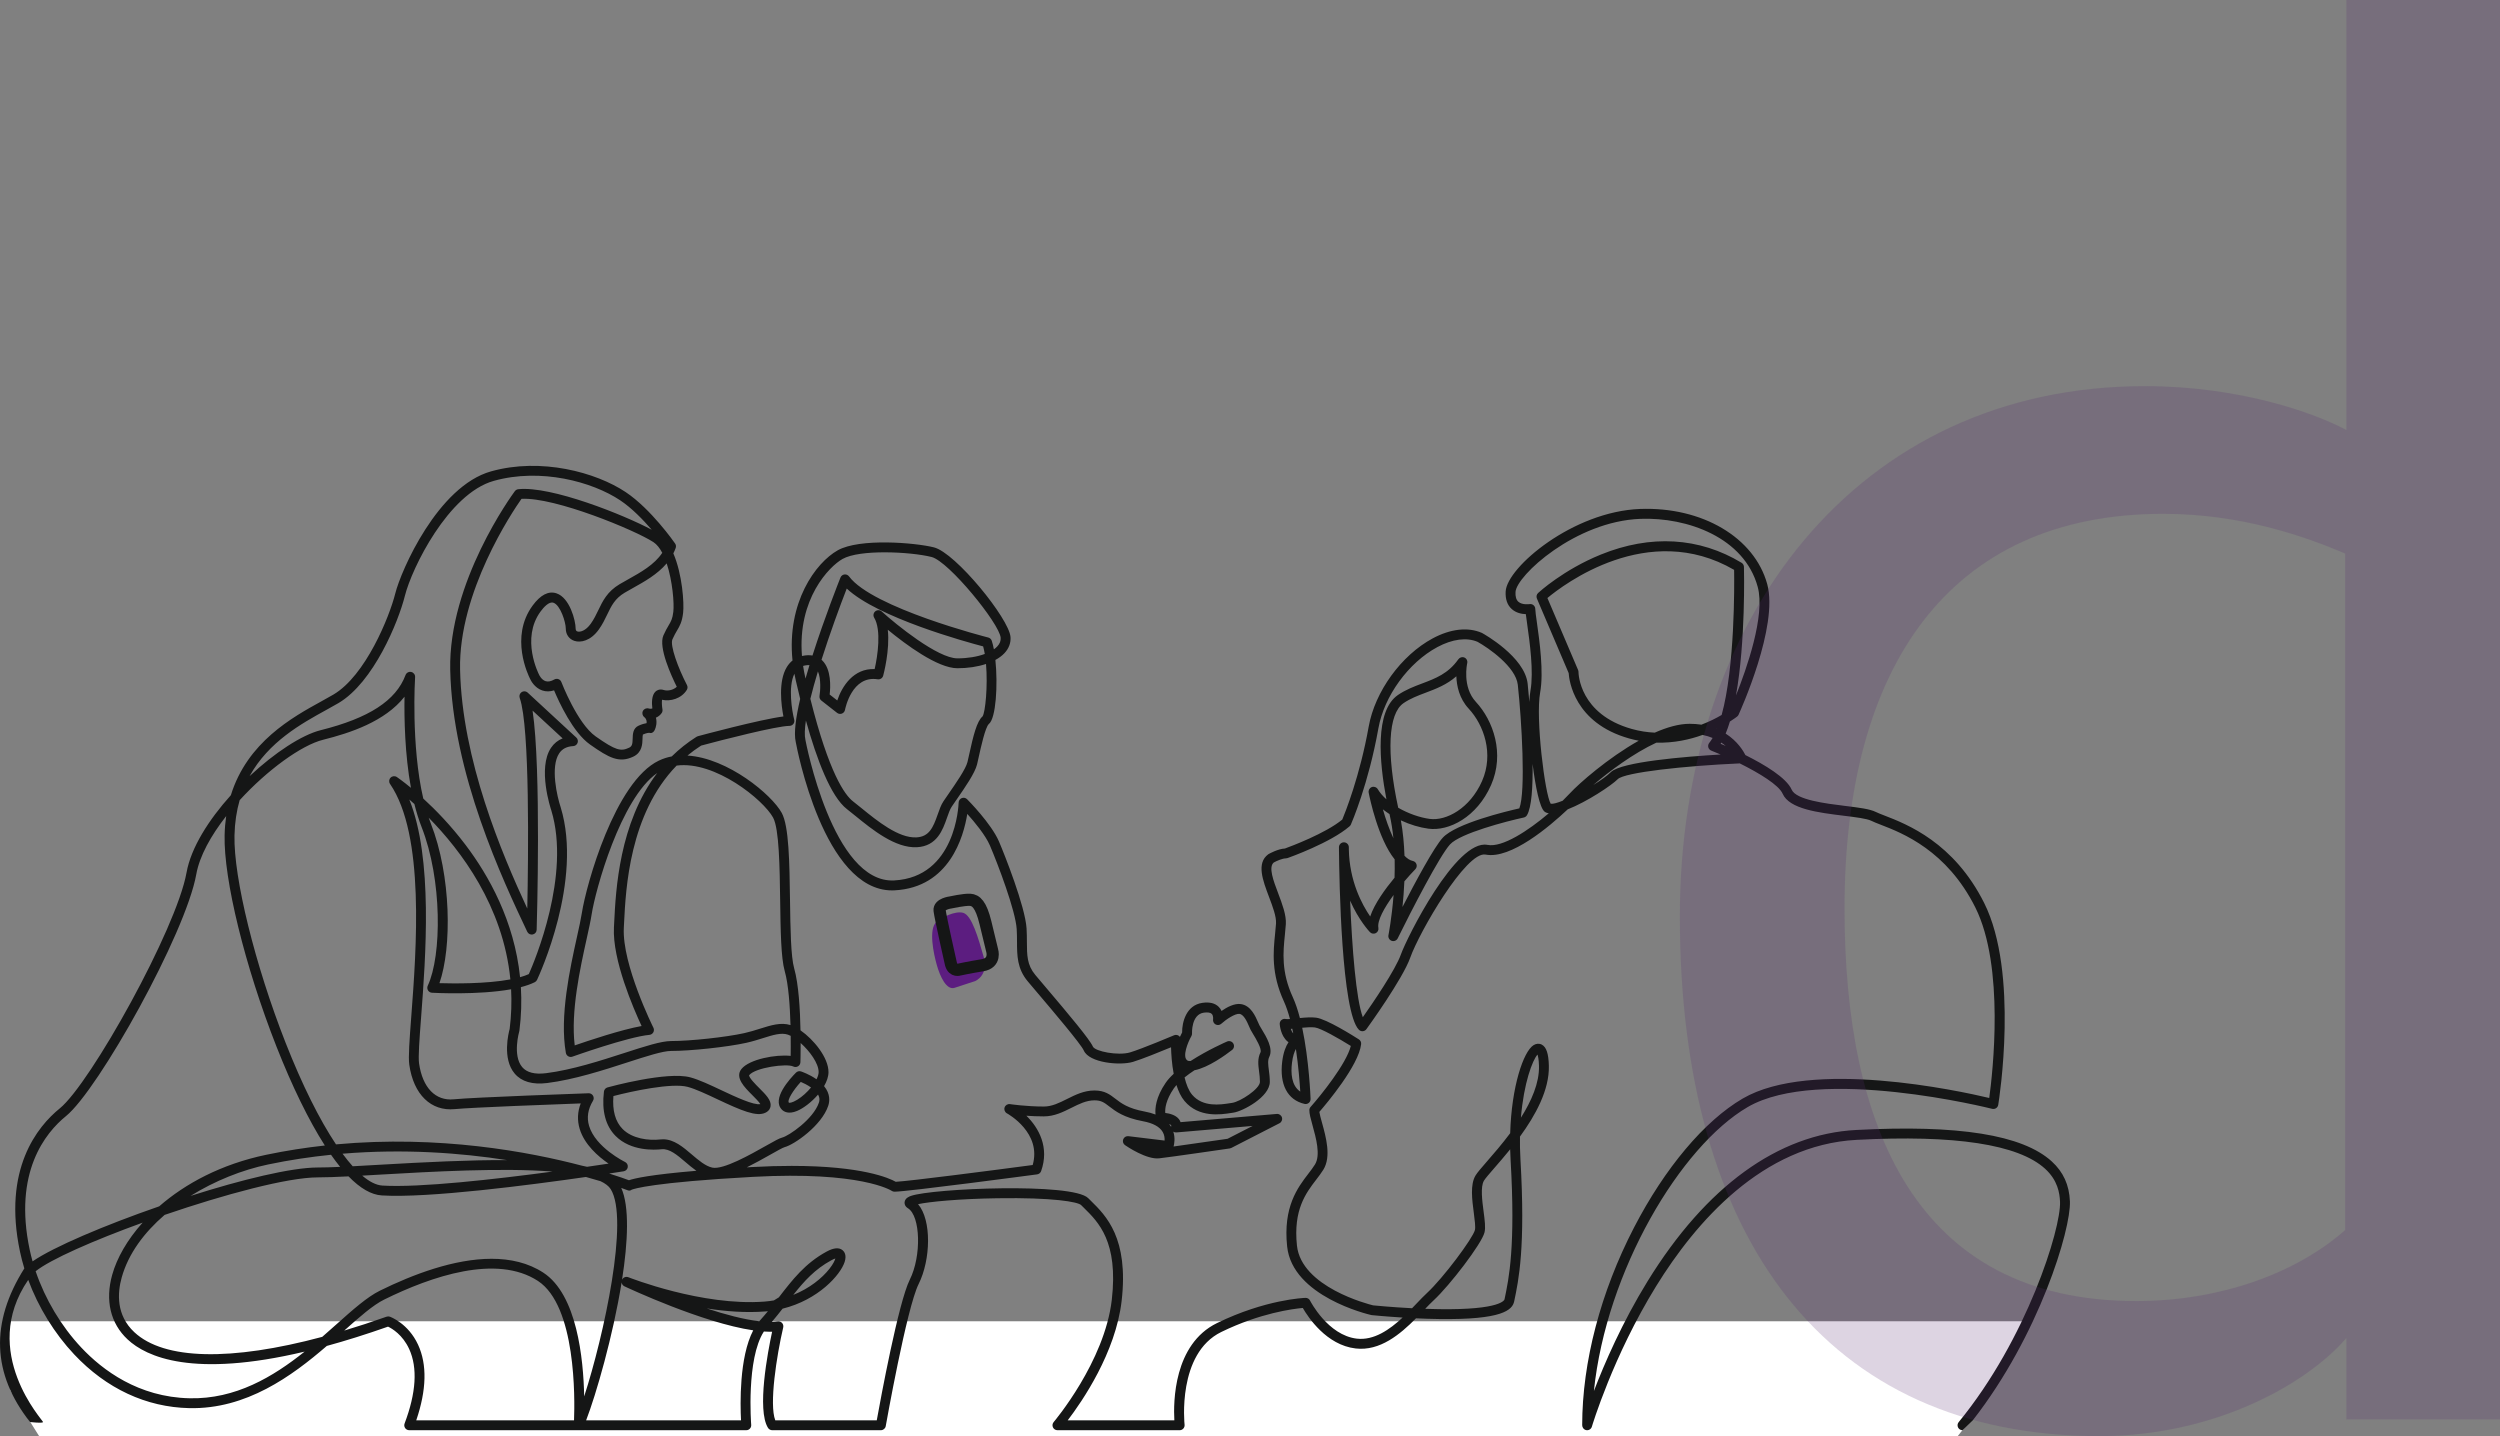 <?xml version="1.0" encoding="UTF-8"?>
<!-- Generator: Adobe Illustrator 23.0.0, SVG Export Plug-In . SVG Version: 6.00 Build 0)  -->
<svg xmlns="http://www.w3.org/2000/svg" xmlns:xlink="http://www.w3.org/1999/xlink" id="Layer_1" x="0px" y="0px" viewBox="0 0 759 436" style="enable-background:new 0 0 759 436;" xml:space="preserve">
<rect x="0" y="0" width="759" height="436" fill="#808080" stroke="none"/>
<style type="text/css">
	.st0{fill:#FFFFFF;}
	.st1{fill-rule:evenodd;clip-rule:evenodd;fill:#151616;}
	.st2{fill-rule:evenodd;clip-rule:evenodd;fill:#5C1D80;}
	.st3{fill:none;stroke:#151616;stroke-width:3.7;}
	.st4{fill-rule:evenodd;clip-rule:evenodd;fill:#562872;fill-opacity:0.2;}
</style>
<polygon class="st0" points="616.497,401.127 10.819,401.127 2.076,401.127 0.865,409.029 3.197,422.161 11.874,436 594.368,436   602.735,425.433 "></polygon>
<g id="Group-9" transform="translate(0, 141)">
	<path id="Fill-3" class="st1" d="M268.571,26.685c-5.173,0-10.173,0.553-12.773,2.015c-3.999,2.25-13.724,12.074-12.32,29.467   c0.05-0.012,0.101-0.023,0.152-0.035c1.186-0.254,2.191-0.259,3.037-0.113c3.748-11.745,8.16-22.827,8.504-23.686   c0.201-0.505,0.661-0.86,1.2-0.93c0.542-0.07,1.074,0.158,1.397,0.595c7.094,9.575,41.921,18.465,42.271,18.555   c0.496,0.125,0.894,0.494,1.056,0.979c0.247,0.741,0.462,1.623,0.646,2.607c0.4-0.284,0.75-0.585,1.045-0.903   c0.755-0.815,1.086-1.67,1.014-2.614c-0.328-4.265-15.772-23.22-20.985-24.524C279.588,27.292,273.986,26.685,268.571,26.685   L268.571,26.685z M243.824,61.178c0.181,1.213,0.414,2.46,0.706,3.739c0.008,0.032,0.015,0.064,0.022,0.096   c0.384-1.352,0.788-2.719,1.207-4.089c-0.447-0.024-0.943,0.021-1.5,0.14C244.11,61.096,243.965,61.134,243.824,61.178   L243.824,61.178z M251.885,69.852l2.311,1.81c1.447-4.347,4.965-9.794,11.347-9.531c0.91-3.97,2.086-11.883-0.144-15.6   c-0.382-0.638-0.24-1.458,0.335-1.93c0.574-0.472,1.408-0.451,1.958,0.048c4.366,3.957,17.005,14.229,22.984,14.229   c3.1,0,6.01-0.488,8.304-1.335c-0.138-0.817-0.303-1.589-0.498-2.297c-5.182-1.358-32.04-8.717-41.409-17.562   c-2.094,5.379-5.095,13.55-7.66,21.622c0.065,0.057,0.127,0.113,0.186,0.171C252.445,62.208,252.146,67.636,251.885,69.852   L251.885,69.852z M521.19,80.3c0.026,0.01,0.051,0.021,0.077,0.033c0.012-0.03,0.024-0.06,0.036-0.089   C521.266,80.262,521.227,80.281,521.19,80.3L521.19,80.3z M469.793,40.557l9.317,21.858c0.079,0.186,0.12,0.385,0.12,0.587   c0.003,0.516,0.274,12.813,16.152,17.3c2.404,0.678,4.75,1.027,7.005,1.129c3.706-1.639,7.347-2.685,10.581-2.685   c1.278,0,2.47,0.094,3.58,0.264c2.522-0.964,4.616-2.051,6.145-2.949c4.026-14.614,3.86-39.246,3.785-44.054   C500.38,16.849,474.591,36.553,469.793,40.557L469.793,40.557z M522.377,84.807c0.453,0.19,0.972,0.41,1.545,0.66   c-0.404-0.344-0.849-0.686-1.337-1.014C522.516,84.573,522.447,84.691,522.377,84.807L522.377,84.807z M169.03,65.095   c0.171,0,0.342,0.029,0.506,0.089c0.413,0.148,0.74,0.469,0.895,0.879c0.048,0.125,4.827,12.584,10.414,16.514   c6.111,4.3,7.65,4.599,10.125,3.443c0.954-0.444,1.065-1.157,1.107-2.798c0.034-1.326,0.08-3.143,1.824-3.918   c0.994-0.442,1.791-0.658,2.403-0.755c0.074-0.552-0.009-1.277-0.719-1.844c-0.567-0.454-0.728-1.25-0.381-1.887   c0.347-0.638,1.102-0.934,1.792-0.706c0.064,0.018,0.603,0.168,1.054-0.032c-0.197-1.577-0.262-4.048,1.005-5.16   c0.377-0.331,1.192-0.829,2.414-0.443c1.208,0.383,2.936,0.056,3.999-0.973c-1.608-3.223-5.645-11.971-4.061-15.59   c0.591-1.351,1.133-2.271,1.569-3.01c0.744-1.263,1.193-2.027,1.444-4.163c0.296-2.509-0.226-9.337-2.016-14.697   c-2.818,3.337-6.796,5.553-10.184,7.442c-0.896,0.499-1.766,0.983-2.579,1.468c-2.967,1.768-4.039,4.002-5.28,6.589   c-0.708,1.475-1.439,2.999-2.561,4.57c-2.503,3.504-5.546,4.057-7.39,3.466c-1.629-0.522-2.641-1.95-2.641-3.728   c0-1.923-1.63-7.164-3.765-7.863c-1.359-0.445-3.017,1.474-3.884,2.657c-6.078,8.287-0.548,19.021-0.491,19.129   c0.02,0.038,0.038,0.075,0.053,0.113c0.002,0.006,0.67,1.492,1.942,1.911c0.75,0.248,1.645,0.077,2.663-0.505   C168.515,65.162,168.772,65.095,169.03,65.095L169.03,65.095z M502.883,84.465c-6.981,3.233-14.299,8.71-19.16,12.86   c2.233-1.373,4.188-2.768,5.318-3.897c3.144-3.144,22.522-4.719,33.342-5.362c-1.002-0.432-1.959-0.829-2.845-1.18   c-0.442-0.175-0.775-0.55-0.897-1.009c-0.122-0.46-0.019-0.95,0.279-1.321c0.36-0.45,0.702-0.956,1.029-1.512   c-0.914-0.378-1.926-0.695-3.048-0.921C512.995,83.536,508.196,84.616,502.883,84.465L502.883,84.465z M470.8,103.024   c0.645,0.108,1.954-0.255,3.607-0.91c0.826-0.803,1.574-1.569,2.222-2.271c2.738-2.967,11.543-10.726,20.888-15.961   c-0.973-0.185-1.956-0.414-2.951-0.696c-16.586-4.687-18.17-17.574-18.319-19.842l-9.642-22.619   c-0.248-0.582-0.105-1.259,0.362-1.689c0.31-0.286,7.734-7.078,19.056-11.673c15.109-6.132,29.88-5.268,42.715,2.496   c0.437,0.264,0.709,0.733,0.722,1.244c0.033,1.259,0.535,22.564-2.423,39.045c3.191-7.969,8.968-24.309,6.601-32.989   c-4.078-14.948-21.309-21.169-35.608-20.637c-19.77,0.746-37.629,17.254-37.921,22.204c-0.081,1.383,0.211,2.38,0.865,2.963   c1.181,1.051,3.354,0.723,3.377,0.72c0.44-0.075,0.885,0.044,1.223,0.328c0.34,0.285,0.536,0.705,0.536,1.148   c0,0.608,0.231,2.247,0.499,4.145c0.789,5.607,2.112,14.992,0.976,21.237C466.169,77.057,469.026,100.182,470.8,103.024   L470.8,103.024z M424.495,104.229c3.058,1.773,6.586,2.993,9.575,3.391c4.964,0.665,12.21-3.14,15.878-11.486   c3.633-8.263,0.581-16.999-4.056-21.991c-2.851-3.071-3.642-6.877-3.746-9.819c-2.918,2.57-6.167,3.795-9.336,4.992   c-2.395,0.903-4.658,1.757-6.711,3.169C421.461,75.673,420.879,87.486,424.495,104.229L424.495,104.229z M246.021,71.158   c5.679,22.647,10.487,29.238,12.956,31.136c0.781,0.601,1.646,1.305,2.58,2.065c4.748,3.864,11.252,9.153,16.669,8.871   c3.825-0.201,5.041-2.887,6.46-6.963c0.517-1.482,1.004-2.882,1.743-3.991c0.465-0.698,1.027-1.508,1.631-2.38   c2.164-3.124,5.129-7.403,5.659-9.52c0.146-0.584,0.321-1.386,0.522-2.307c1.234-5.65,2.318-10.097,4.059-11.57   c0.847-1.224,1.626-9.206,1.054-15.919c-2.514,0.834-5.502,1.298-8.678,1.298c-6.016,0-15.718-7.223-21.147-11.695   c0.688,6.185-1.287,13.559-1.398,13.963c-0.201,0.739-0.929,1.206-1.683,1.086c-7.807-1.248-9.829,8.862-9.911,9.292   c-0.098,0.514-0.457,0.941-0.947,1.125c-0.489,0.182-1.039,0.1-1.451-0.223l-4.785-3.748c-0.433-0.339-0.645-0.891-0.553-1.433   c0.232-1.365,0.524-5.114-0.481-7.408C247.45,65.725,246.662,68.545,246.021,71.158L246.021,71.158z M419.845,104.717   c0.852,2.987,1.943,6.111,3.194,8.778c-0.241-2.393-0.605-4.768-1.125-7.054c-0.021-0.094-0.042-0.187-0.064-0.282   C421.152,105.707,420.481,105.226,419.845,104.717L419.845,104.717z M128.503,101.439c3.741,3.421,8.351,8.145,12.841,14.077   c7.064,9.332,14.783,23.098,16.548,40.159c0.976-0.273,1.873-0.584,2.66-0.939c1.718-3.862,12.814-30.097,6.82-49.71   c-0.164-0.482-4.252-12.825-0.066-19.015c0.89-1.316,2.063-2.265,3.506-2.84l-9.123-8.431c2.662,17.737,1.306,64.349,1.24,66.545   c-0.02,0.693-0.513,1.281-1.193,1.423c-0.678,0.14-1.366-0.201-1.661-0.827c-7.37-15.58-22.704-47.999-23.389-79.5   c-0.579-26.632,18.79-53.139,19.615-54.254c0.249-0.337,0.627-0.554,1.043-0.6c9.965-1.08,32.123,7.812,40.521,12.307   c-2.623-3.047-6.074-6.607-9.587-8.945c-8.476-5.641-24.097-9.892-38.368-5.897c-13.794,3.862-24.887,26.506-26.976,34.864   c-1.983,7.932-9.528,26.337-20.191,32.61c-1.139,0.67-2.405,1.366-3.744,2.104c-7.432,4.092-17.462,9.615-23.227,20.068   c7.596-7.112,15.84-12.518,21.582-13.953c14.672-3.668,22.861-8.987,25.768-16.739c0.261-0.696,0.991-1.095,1.719-0.939   c0.727,0.156,1.23,0.821,1.182,1.563C126.006,64.808,124.744,85.204,128.503,101.439L128.503,101.439z M133.413,157.488   c4.261,0.13,14.138,0.243,21.534-1.138c-2.178-22.213-15.031-39.184-24.796-49.093c0.205,0.595,0.42,1.18,0.644,1.75   C137.012,124.83,137.215,146.637,133.413,157.488L133.413,157.488z M409.903,132.453c0.582,14.548,1.811,29.957,3.847,35.37   c2.95-4.191,9.895-14.32,11.586-19.109c1.734-4.912,16.763-35.072,26.274-33.207c4.495,0.884,12.391-4.327,18.603-9.593   c-0.53-0.074-0.973-0.244-1.314-0.528c-1.42-1.182-2.733-7.363-3.602-14.459c0.083,6.917-0.291,13.218-1.715,15.58   c-0.212,0.354-0.563,0.605-0.967,0.692c-5.17,1.119-19.274,4.769-22.39,8.169c-3.147,3.432-11.763,20.15-15.879,28.512   c-0.333,0.674-1.115,0.998-1.828,0.756c-0.712-0.242-1.135-0.976-0.988-1.713c0.02-0.101,1.013-5.168,1.559-12.2   c-2.832,3.867-5.021,7.788-4.612,9.968c0.123,0.652-0.198,1.306-0.788,1.609c-0.589,0.303-1.308,0.184-1.767-0.295   C415.696,141.77,412.508,138.387,409.903,132.453L409.903,132.453z M391.872,171.364c0.175,0.503,0.42,1.007,0.755,1.362   c-0.093-0.469-0.189-0.936-0.289-1.398C392.177,171.342,392.021,171.354,391.872,171.364L391.872,171.364z M199.528,93.686   c-11.122,7.725-18.781,35.609-19.904,42.902c-0.294,1.913-0.862,4.483-1.52,7.461c-1.96,8.878-4.869,22.047-3.619,32.334   c4.04-1.397,14.165-4.789,20.307-5.884c-2.441-5.23-8.916-20.122-8.399-29.953l0.072-1.417   C186.954,129.253,187.961,108.946,199.528,93.686L199.528,93.686z M393.437,177.47c-0.458,0.826-0.932,2.131-1.186,4.164   c-0.394,3.155-0.19,6.97,2.513,8.773C394.589,187.612,394.205,182.662,393.437,177.47L393.437,177.47z M243.119,187.467   c-2.28,2.479-4.271,5.647-3.597,6.32c0.114,0.056,0.907,0.087,2.52-0.903c1.529-0.939,3.02-2.303,4.188-3.724   c-0.009-0.006-0.017-0.012-0.024-0.017C245.092,188.36,243.899,187.795,243.119,187.467L243.119,187.467z M359.633,186.106   c0.514,2.115,1.249,4.019,2.286,5.243c3.273,3.868,8.605,3.035,11.467,2.585c0.245-0.039,0.47-0.073,0.671-0.102   c2.519-0.36,8.459-4.272,8.459-6.387c0-1.108-0.134-2.146-0.264-3.151c-0.26-2.011-0.505-3.911,0.422-5.765   c0.525-1.05-1.466-4.322-2.215-5.554c-0.336-0.554-0.603-0.991-0.784-1.352c-0.136-0.273-0.285-0.614-0.45-0.995   c-0.586-1.354-1.567-3.621-2.918-3.814c-1.313-0.171-4.071,1.681-5.528,3c-0.473,0.429-1.167,0.511-1.726,0.205   c-0.561-0.305-0.866-0.932-0.761-1.562c0,0,0.141-1.093-0.408-1.645c-0.403-0.402-1.255-0.534-2.4-0.372   c-3.846,0.549-3.59,6.251-3.587,6.308c0.015,0.289-0.054,0.579-0.199,0.829c-1.068,1.852-2.856,6.28-1.216,7.374   c0.228,0.152,0.565,0.203,0.988,0.17c5.153-3.339,10.713-5.764,11.079-5.922c0.694-0.3,1.502-0.037,1.885,0.613   c0.384,0.649,0.226,1.484-0.37,1.947c-1.911,1.487-7.204,5.357-11.425,6.171C361.582,184.626,360.56,185.358,359.633,186.106   L359.633,186.106z M466.788,179.172c-1.52,1.654-4.16,8.611-5.042,19.16c3.185-5.041,5.624-10.557,5.489-15.72   C467.184,180.687,466.961,179.675,466.788,179.172L466.788,179.172z M354.951,200.239c0.218,0.271,0.415,0.554,0.592,0.851   c0.007-0.047,0.017-0.093,0.028-0.139c0.058-0.236,0.013-0.295-0.014-0.329C355.444,200.476,355.227,200.347,354.951,200.239   L354.951,200.239z M356.217,202.576c0.63,1.955,0.288,3.745,0.083,4.502c5.866-0.811,14.789-2.108,16.383-2.34l7.62-3.906   l-23.149,1.975C356.824,202.836,356.492,202.753,356.217,202.576L356.217,202.576z M103.994,209.265   c1.046,1.418,2.076,2.692,3.086,3.813c2.61-0.138,5.454-0.302,8.452-0.475c13.742-0.794,27.005-1.451,38.377-1.393   C139.875,209.023,122.692,207.714,103.994,209.265L103.994,209.265z M176.633,212.892c0.55,0.109,1.084,0.224,1.601,0.345   c2.577-0.372,4.792-0.701,6.525-0.962c-3.141-2.152-7.35-5.797-8.78-10.584c-0.766-2.563-0.655-5.142,0.326-7.694   c-8.072,0.292-33.201,1.229-38.226,1.732c-7.231,0.718-12.529-4.435-13.819-13.463c-0.332-2.322,0.058-7.473,0.598-14.603   c1.564-20.635,4.179-55.173-6.444-70.664c-0.407-0.594-0.334-1.395,0.175-1.905c0.509-0.511,1.311-0.586,1.905-0.182   c0.168,0.114,1.785,1.223,4.268,3.273c-1.863-10.206-2.059-21.075-1.953-27.665c-5.938,7.563-16.601,11.044-24.728,13.075   c-6.56,1.64-16.947,9.18-25.322,18.344c-0.921,3.189-1.48,6.735-1.57,10.696c-0.292,12.847,6.23,39.313,15.509,62.929   c5.05,12.853,10.324,23.394,15.31,30.868C133.342,203.553,160.667,208.684,176.633,212.892L176.633,212.892z M201.303,204.888   c3.321,0,6.075,2.35,8.745,4.629c2.019,1.724,4.107,3.506,6.195,3.971c3.295,0.731,11.669-4.005,16.168-6.55   c2.732-1.545,4.197-2.361,5.077-2.58c2.002-0.5,9.464-5.607,11.127-10.595c0.127-0.379,0.421-1.262-0.259-2.449   c-1.934,2.262-4.403,4.152-6.381,4.971c-2.582,1.071-3.974,0.223-4.574-0.378c-3.244-3.245,2.443-9.438,4.265-11.258   c0.403-0.402,0.997-0.542,1.535-0.362c0.101,0.034,2.494,0.84,4.695,2.38c0.408-0.808,0.643-1.56,0.643-2.176   c0-2.677-2.696-6.353-5.46-8.83c0.005,3.264-0.064,5.562-0.072,5.83c-0.017,0.512-0.292,0.979-0.73,1.24   c-0.439,0.262-0.983,0.282-1.439,0.054c-1.954-0.978-11.52,0.303-13.392,2.641c-0.134,0.72,2.042,2.897,3.089,3.943   c1.988,1.987,3.704,3.703,3.412,5.505c-0.094,0.578-0.433,1.38-1.517,1.923c-2.721,1.361-7.334-0.623-14.61-4.053   c-3.234-1.525-6.579-3.102-8.998-3.761c-4.852-1.326-17.123,1.349-22.59,2.78c-0.355,4.412,0.583,7.773,2.793,10.004   c2.925,2.951,7.856,3.57,11.495,3.165C200.784,204.902,201.045,204.888,201.303,204.888L201.303,204.888z M184.946,215.284   c3.021,0.948,5.074,1.689,6.006,2.038c1.722-0.592,6.638-1.714,20.473-2.869c-1.15-0.799-2.246-1.733-3.325-2.654   c-2.501-2.136-4.866-4.154-7.249-3.886c-2.104,0.232-9.328,0.634-13.956-4.035c-3.052-3.079-4.243-7.613-3.54-13.473   c0.072-0.605,0.504-1.105,1.09-1.266c0.737-0.204,18.148-4.96,25.164-3.048c2.672,0.729,5.983,2.289,9.488,3.941   c3.946,1.861,9.82,4.628,11.746,4.169c-0.417-0.699-1.648-1.929-2.43-2.711c-2.392-2.391-5.366-5.365-3.31-7.936   c2.395-2.993,10.507-4.485,14.943-3.984c0.022-1.425,0.041-3.578,0.011-6.084c-0.3-0.155-0.586-0.278-0.853-0.367   c-2.04-0.679-4.504,0.096-7.625,1.078c-1.492,0.469-3.183,1.001-4.98,1.4c-5.719,1.271-16.833,2.473-22.869,2.473   c-2.515,0-7.499,1.613-13.27,3.482c-7.2,2.332-16.16,5.234-24.32,6.253c-4.471,0.558-7.796-0.409-9.89-2.877   c-3.836-4.521-1.833-12.401-1.517-13.533c0.52-4.158,0.644-8.183,0.439-12.051c-9.976,1.801-23.315,1.094-24.029,1.055   c-0.497-0.028-0.948-0.3-1.204-0.727c-0.256-0.428-0.283-0.953-0.072-1.404c4.284-9.178,4.402-32.216-1.864-48.165   c-0.862-2.193-1.586-4.554-2.194-7.005c-0.538-0.487-1.054-0.943-1.546-1.369c7.237,17.936,4.992,47.581,3.584,66.161   c-0.506,6.679-0.905,11.954-0.619,13.951c1.054,7.384,4.995,11.461,10.552,10.906c6.071-0.608,39.498-1.785,40.918-1.835   c0.552-0.029,1.065,0.263,1.344,0.737c0.28,0.474,0.278,1.061-0.005,1.533c-1.558,2.596-1.947,5.096-1.188,7.643   c1.948,6.539,10.824,10.906,10.913,10.949c0.589,0.286,0.925,0.921,0.829,1.569c-0.096,0.648-0.601,1.159-1.247,1.262   C189,214.66,187.427,214.909,184.946,215.284L184.946,215.284z M240.339,212.964c21.466,0,29.672,3.735,31.616,4.829   c4.256-0.223,28.254-3.325,41.573-5.096c2.767-9.732-7.383-15.445-7.829-15.691c-0.637-0.349-0.932-1.107-0.698-1.796   c0.234-0.688,0.928-1.108,1.646-0.999c0.047,0.007,4.835,0.732,10.268,0.732c2.458,0,4.671-1.107,7.014-2.279   c2.552-1.275,5.189-2.594,8.355-2.594c3.103,0,4.664,1.205,6.318,2.482c1.804,1.392,3.85,2.971,8.95,3.916   c1.206,0.223,2.295,0.525,3.267,0.906c-0.184-1.839,0.073-5.255,3.097-9.652c0.629-0.915,1.458-1.824,2.417-2.71   c-0.571-3.037-0.749-6.067-0.8-8.061c-3.095,1.283-8.828,3.613-11.572,4.436c-3.922,1.174-13.308,0.313-14.929-3.47   c-0.809-1.887-9.623-12.269-13.858-17.259c-1.295-1.525-2.402-2.829-3.159-3.737c-3.215-3.857-3.23-7.791-3.248-11.955   c-0.005-1.25-0.01-2.541-0.095-3.904c-0.351-5.607-5.729-19.768-8.129-25.367c-1.348-3.147-4.652-7.12-6.875-9.594   c-1.107,6.94-5.431,22.316-22.031,23.203c-0.27,0.015-0.539,0.022-0.806,0.022c-20.72,0.002-28.896-43.199-29.238-45.061   c-0.627-2.715,0.035-7.505,1.346-13.08c-0.473-1.903-0.917-3.78-1.333-5.599c-0.157-0.685-0.297-1.364-0.422-2.035   c-1.969,3.941-0.73,11.332-0.053,13.951c0.116,0.449,0.018,0.927-0.267,1.293c-0.284,0.366-0.722,0.582-1.185,0.582   c-3.792,0-20.418,4.26-26.807,5.981c-1.476,0.943-2.858,1.957-4.15,3.027c12.283,0.766,25.611,11.898,28.617,17.408   c2.201,4.035,2.353,15.005,2.513,26.62c0.116,8.348,0.235,16.98,1.267,20.596c1.351,4.727,1.796,12.544,1.917,18.799   c3.998,2.774,8.498,8.263,8.498,12.684c0,1.365-0.515,2.828-1.34,4.254c1.966,2.394,1.697,4.663,1.263,5.968   c-2.022,6.066-10.394,11.843-13.244,12.556c-0.526,0.13-2.546,1.273-4.328,2.281c-2.461,1.392-4.877,2.727-7.153,3.853   c0.535-0.031,1.08-0.061,1.631-0.091C232.753,213.069,236.734,212.964,240.339,212.964L240.339,212.964z M109.972,215.924   c2.195,1.863,4.255,2.897,6.116,3.014c11.3,0.705,34.486-1.942,51.67-4.244c-15.235-1.223-36.863,0.027-52.054,0.903   C113.719,215.711,111.801,215.823,109.972,215.924L109.972,215.924z M100.499,209.588c-6.222,0.631-12.592,1.586-19.064,2.939   c-7.851,1.639-16.207,4.946-23.589,9.553c15.494-4.932,30.556-8.629,38.653-8.629c1.842,0,4.132-0.07,6.764-0.188   C102.352,212.146,101.43,210.92,100.499,209.588L100.499,209.588z M68.669,106.762c-4.608,5.885-8.084,12.107-9.079,17.678   c-3.213,17.992-29.705,65.421-39.548,73.399c-6.257,5.072-16.012,17.087-11.031,40.561c0.251,1.184,0.544,2.369,0.878,3.552   c6.336-4.372,21.866-10.964,38.443-16.709c7.924-6.906,18.844-12.802,32.491-15.652c6.028-1.259,11.978-2.179,17.796-2.818   c-4.883-7.628-9.956-18.009-14.711-30.111c-9.559-24.329-16.021-50.685-15.716-64.095   C68.237,110.534,68.402,108.602,68.669,106.762L68.669,106.762z M253.615,241.08c-0.272,0.082-0.666,0.239-1.21,0.535   c-4.98,2.696-8.252,6.323-11.572,10.521c4.965-1.989,8.74-5.077,10.983-7.925C252.986,242.724,253.451,241.664,253.615,241.08   L253.615,241.08z M432.689,256.356c1.388,0.049,2.803,0.086,4.22,0.105c18.955,0.27,19.833-2.847,19.862-2.98   c1.342-6.375,3.371-16.01,1.845-42.334c-0.062-1.085-0.107-2.157-0.131-3.214c-1.725,2.137-3.38,4.04-4.758,5.622   c-1.487,1.711-2.773,3.188-3.199,3.898c-1.098,1.829-0.548,6.028-0.105,9.402c0.342,2.604,0.637,4.854,0.274,6.308   c-0.873,3.488-10.594,16.137-15.432,20.604C434.496,254.475,433.619,255.382,432.689,256.356L432.689,256.356z M214.564,256.243   c5.581,1.836,11.261,3.356,15.953,3.883c0.064-0.075,0.128-0.149,0.194-0.221c0.85-0.94,1.653-1.881,2.425-2.821   c-0.273,0.027-0.546,0.053-0.823,0.075C226.408,257.611,220.275,257.139,214.564,256.243L214.564,256.243z M149.231,241.168   c5.717,0,11.116,1.207,15.717,4.208c10.215,6.661,12.182,26.043,12.408,37.57c5.98-18.436,13.727-53.939,8.049-62.929   c-0.59-0.935-1.645-1.731-3.086-2.408c-1.332-0.402-2.817-0.833-4.441-1.28c-16.903,2.435-47.906,6.48-61.976,5.602   c-3.163-0.197-6.538-2.137-10.087-5.786c-3.696,0.185-6.877,0.306-9.315,0.306c-9.177,0-28.427,5.187-46.524,11.39   c-6.224,5.356-11.011,11.795-13.024,18.99c-1.32,4.717-1.728,11.431,3.827,16.621c9.047,8.455,29.369,8.847,57.053,1.417   c1.476-1.284,2.909-2.56,4.299-3.798c5.003-4.457,9.324-8.307,13.2-10.219C125.343,245.91,137.906,241.168,149.231,241.168   L149.231,241.168z M10.819,244.949c2.881,8.48,7.756,16.68,13.887,23.197c6.421,6.825,17.328,15.031,32.831,15.367   c13.961,0.321,25.34-6.49,34.94-14.159c-33.872,8.057-48.03,1.629-53.745-3.712c-5.193-4.852-6.851-11.82-4.668-19.62   c1.411-5.044,4.524-10.577,9.236-15.829C28.389,235.596,15.299,241.356,10.819,244.949L10.819,244.949z M126.37,290.215h47.906   c0.259-6.618,0.64-34.76-10.967-42.328c-12.529-8.169-32.285-1.435-46.65,5.652c-3.42,1.687-7.472,5.261-12.15,9.428   c4.144-1.245,8.432-2.651,12.855-4.219c0.325-0.116,0.679-0.115,1.005,0.001c0.226,0.082,5.571,2.052,8.557,8.506   C129.704,273.26,129.516,280.975,126.37,290.215L126.37,290.215z M177.946,290.215h47.03c-0.254-4.835-0.584-19.126,3.7-27.322   c-15.381-2.258-37.971-12.836-39.102-13.369c-0.487-0.229-0.793-0.687-0.851-1.187   C186.109,264.591,180.971,282.382,177.946,290.215L177.946,290.215z M595.812,293.213c-0.58,0-1.109-0.333-1.355-0.858   c-0.248-0.524-0.172-1.145,0.196-1.592c20.719-25.253,31.099-58.767,30.774-66.9c-0.105-2.629-0.69-6.529-4.544-10.039   c-8.119-7.397-27.371-10.347-57.23-8.764c-28.572,1.513-48.863,24.999-60.855,44.435c-13.11,21.247-19.443,42.432-19.505,42.644   c-0.237,0.802-1.094,1.269-1.921,0.996c-0.626-0.207-1.017-0.836-1.017-1.496c0.015-19.1,5.598-40.383,15.725-59.94   c9.396-18.145,21.425-32.425,33.002-39.178c20.795-12.129,65.609-2.376,74.855-0.178c1.033-7.561,4.755-39.884-4.218-57.828   c-8.689-17.375-22.189-22.603-28.678-25.115c-1.208-0.469-2.163-0.838-2.89-1.202c-1.359-0.678-4.772-1.099-8.387-1.544   c-7.742-0.952-16.517-2.031-18.557-6.692c-1.147-2.622-7.015-6.213-13.013-9.198c-16.697,0.745-34.969,2.721-37.033,4.784   c-1.926,1.926-9.314,6.855-15.208,9.171c-5.419,5.12-17.27,15.225-24.918,13.73c-5.851-1.145-20.148,23.55-22.871,31.262   c-2.295,6.503-12.871,21.126-13.32,21.746c-0.258,0.357-0.658,0.581-1.095,0.616c-0.436,0.031-0.868-0.124-1.178-0.435   c-5.275-5.274-5.967-45.053-6.057-54.721c-0.004-0.225-0.006-0.45-0.006-0.677v-0.013c0-0.825,0.675-1.499,1.499-1.499h0.011   c0.818,0,1.488,0.67,1.488,1.488v0.011c0.002,0.211,0.003,0.421,0.005,0.629c0.161,9.634,3.998,16.76,6.483,20.384   c1.295-3.887,4.618-8.428,7.389-11.769c0.06-1.802,0.078-3.67,0.037-5.569c-4.987-6.187-7.546-18.505-7.888-20.253   c-0.141-0.715,0.255-1.428,0.936-1.689c0.682-0.26,1.452,0.007,1.825,0.635c0.652,1.095,1.553,2.13,2.625,3.081   c-2.161-11.331-3.563-26.819,3.483-31.663c2.353-1.618,4.894-2.577,7.351-3.504c4.067-1.534,7.91-2.984,10.955-7.284   c0.369-0.523,1.01-0.833,1.632-0.682c0.825,0.201,1.301,1.016,1.113,1.807c-0.017,0.068-1.614,7.172,2.638,11.751   c5.304,5.711,8.785,15.73,4.605,25.238c-4.305,9.792-12.829,14.077-19.02,13.252c-2.627-0.35-5.573-1.219-8.368-2.527   c0.649,3.538,0.98,7.19,1.101,10.746c0.81,0.841,1.652,1.398,2.511,1.569c0.539,0.108,0.975,0.502,1.138,1.026   c0.163,0.524,0.026,1.095-0.356,1.489c-1.028,1.06-2.175,2.321-3.333,3.686c-0.117,2.829-0.331,5.47-0.575,7.783   c3.91-7.589,9.553-18.11,12.223-21.023c3.993-4.356,19.37-8.041,23.256-8.915c1.988-5.107,0.72-26.607-0.462-37.513   c-0.594-5.478-8.964-11.244-12.226-13.056c-3.32-1.408-7.648-0.84-12.195,1.601c-8.8,4.728-16.164,14.875-17.906,24.675   c-2.996,16.849-8.133,28.704-8.351,29.2c-0.089,0.204-0.222,0.386-0.392,0.532c-5.771,5.001-18.319,9.464-18.851,9.651   c-0.16,0.057-0.329,0.086-0.499,0.086c-1.031,0-2.752,0.746-3.664,1.251c-1.677,1.389-0.139,5.456,1.347,9.392   c1.222,3.232,2.486,6.575,2.314,9.316c-0.066,1.064-0.175,2.135-0.292,3.269c-0.537,5.245-1.145,11.191,2.407,18.928   c0.839,1.827,1.55,3.994,2.152,6.322c1.677-0.167,3.451-0.299,4.917-0.115c3.175,0.397,11.381,5.565,12.993,6.598   c0.481,0.307,0.745,0.861,0.682,1.428c-0.719,6.467-10.483,18.042-12.69,20.587c0.12,0.797,0.458,2.014,0.811,3.287   c1.203,4.34,2.85,10.282,0.421,14.23c-0.627,1.018-1.384,2.007-2.186,3.054c-3.114,4.066-6.991,9.127-5.847,19.992   c1.325,12.59,21.627,17.8,23.125,18.167c0.745,0.073,5.662,0.552,11.824,0.873c0.483-0.499,0.95-0.988,1.402-1.461   c1.119-1.171,2.175-2.278,3.126-3.155c4.985-4.602,13.936-16.644,14.556-19.128c0.226-0.901-0.061-3.081-0.336-5.19   c-0.529-4.037-1.13-8.609,0.506-11.336c0.562-0.935,1.797-2.357,3.508-4.323c1.972-2.266,4.541-5.217,7.031-8.551   c0.406-14.178,4.009-24.745,7.055-26.702c0.828-0.532,1.753-0.6,2.539-0.185c1.385,0.734,2.047,2.703,2.144,6.384   c0.195,7.391-4.098,15.128-8.77,21.529c-0.035,2.192,0.007,4.5,0.145,6.911c1.55,26.724-0.528,36.594-1.903,43.125   c-0.555,2.636-3.645,5.63-22.855,5.361c-2.361-0.033-4.718-0.113-6.948-0.218c-4.798,4.84-10.936,10.012-18.319,9.156   c-8.867-1.023-14.432-9.483-16.053-12.297c-2.968,0.258-12.889,1.516-24.728,7.282c-13.482,6.568-11.187,27.944-11.163,28.159   c0.049,0.425-0.086,0.85-0.37,1.17c-0.285,0.319-0.692,0.502-1.12,0.502h-37.111c-0.585,0-1.116-0.34-1.362-0.87   c-0.245-0.532-0.159-1.157,0.221-1.602c0.155-0.181,15.476-18.326,17.645-37.123c2.032-17.615-4.046-23.577-8.483-27.932   c-0.287-0.281-0.565-0.554-0.834-0.822c-0.976-0.976-8.542-2.332-25.388-2.074c-11.904,0.184-20.642,1.057-24.11,1.796   c4.16,4.854,3.863,16.863,0.169,24.251c-3.609,7.217-9.923,42.78-9.986,43.138c-0.127,0.717-0.749,1.238-1.476,1.238l-32.984,0.001   c-0.527,0-1.009-0.278-1.288-0.726c-3.412-5.473-0.079-22.96,1.255-29.18c-0.792,0.02-1.627-0.003-2.498-0.061   c-5.406,8.336-3.868,28.134-3.851,28.345c0.034,0.417-0.108,0.829-0.392,1.137c-0.284,0.309-0.683,0.483-1.102,0.483h-50.851   h-0.036h-51.45c-0.493,0-0.954-0.241-1.234-0.646c-0.28-0.406-0.343-0.922-0.169-1.383c3.522-9.321,3.994-16.924,1.403-22.599   c-1.994-4.368-5.227-6.245-6.425-6.815c-6.723,2.368-12.903,4.3-18.588,5.856c-10.644,9.179-24.437,19.265-41.753,18.887   c-13.094-0.285-25.178-5.926-34.95-16.311c-6.015-6.395-10.877-14.34-13.95-22.629c-15.041,21.956,4.692,42.866,4.508,43.168   c-0.272,0.448-3.419,0-3.944,0c-11.552-14.623-12.133-30.174-1.744-46.653c-0.517-1.685-0.956-3.376-1.314-5.065   c-5.311-25.036,5.287-38.009,12.077-43.514c9.311-7.547,35.43-54.493,38.484-71.597c1.347-7.541,6.739-16.023,13.455-23.487   c4.998-16.117,18.653-23.634,27.459-28.483c1.32-0.726,2.567-1.413,3.669-2.062c9.749-5.734,16.994-23.518,18.803-30.751   c1.713-6.849,12.869-32.487,29.078-37.025c15.181-4.25,31.811,0.281,40.838,6.288c7.69,5.118,14.729,15.198,15.024,15.624   c0.277,0.4,0.344,0.91,0.177,1.367c-0.206,0.566-0.443,1.108-0.708,1.627c2.729,6.339,3.313,15.121,2.965,18.079   c-0.325,2.765-1.028,3.956-1.84,5.334c-0.415,0.704-0.886,1.504-1.405,2.69c-0.789,1.803,1.678,8.607,4.417,13.875   c0.239,0.461,0.229,1.014-0.042,1.456c-1.639,2.674-5.009,3.593-7.524,3.01c-0.105,0.649-0.063,1.88,0.123,2.922   c0.068,0.384-0.011,0.785-0.235,1.104c-0.497,0.708-1.112,1.147-1.75,1.401c0.399,1.49,0.024,2.975-0.386,3.792   c-0.342,0.685-0.948,1.064-1.652,0.804c-0.182,0.002-0.8,0.048-1.919,0.536c-0.084,0.239-0.1,0.861-0.11,1.284   c-0.04,1.558-0.107,4.166-2.836,5.439c-4.273,1.994-7.28,0.402-13.119-3.708c-5.151-3.625-9.383-12.821-10.899-16.433   c-1.242,0.406-2.438,0.42-3.572,0.038c-2.376-0.802-3.49-3.043-3.701-3.515c-0.509-0.991-6.26-12.684,0.753-22.248   c2.394-3.265,4.829-4.522,7.235-3.733c4.039,1.321,5.832,8.288,5.832,10.712c0,0.623,0.318,0.796,0.557,0.873   c0.77,0.247,2.48-0.176,4.035-2.354c0.972-1.359,1.645-2.765,2.298-4.123c1.329-2.772,2.704-5.638,6.447-7.868   c0.837-0.499,1.732-0.998,2.655-1.512c3.754-2.093,7.921-4.415,10.307-8.023c-0.751-1.42-1.64-2.564-2.682-3.246   c-5.507-3.6-29.863-13.702-40.061-13.142c-2.759,3.929-19.15,28.298-18.638,51.86c0.596,27.417,12.619,55.755,20.4,72.531   c0.324-15.595,0.814-55.142-2.282-63.895c-0.184-0.52-0.108-1.117,0.254-1.534c0.579-0.664,1.551-0.685,2.156-0.124l14.752,13.632   c0.442,0.408,0.596,1.042,0.393,1.608c-0.204,0.567-0.726,0.957-1.326,0.99c-1.941,0.109-3.328,0.818-4.24,2.165   c-2.787,4.117-0.631,13.249,0.436,16.421c6.806,22.271-6.605,51.166-7.179,52.385c-0.144,0.303-0.385,0.551-0.686,0.702   c-1.199,0.599-2.634,1.095-4.222,1.506c0.252,4.21,0.135,8.611-0.444,13.181c-0.01,0.08-0.027,0.16-0.05,0.237   c-0.02,0.072-2.108,7.336,0.898,10.87c1.398,1.644,3.83,2.261,7.227,1.837c7.878-0.984,16.688-3.838,23.767-6.13   c6.261-2.027,11.206-3.629,14.194-3.629c5.866,0,16.664-1.167,22.219-2.401c1.67-0.37,3.226-0.86,4.73-1.333   c3.433-1.08,6.407-2.014,9.314-1.114c-0.16-5.751-0.609-12.381-1.755-16.391c-1.143-4-1.26-12.442-1.383-21.38   c-0.142-10.237-0.303-21.841-2.148-25.224c-2.935-5.381-17.616-17.33-29.292-15.786c-14.316,14.739-15.436,37.37-15.954,47.838   l-0.072,1.427c-0.582,11.052,8.887,30.13,8.983,30.321c0.222,0.443,0.211,0.966-0.031,1.4c-0.241,0.433-0.681,0.718-1.175,0.764   c-6.438,0.584-23.224,6.558-23.393,6.619c-0.417,0.149-0.877,0.106-1.259-0.116c-0.381-0.222-0.646-0.601-0.722-1.036   c-1.952-11.089,1.259-25.632,3.384-35.255c0.647-2.927,1.205-5.453,1.484-7.27c1.285-8.347,10.028-39.851,23.381-46.208   c1.256-0.598,2.562-1.013,3.901-1.268c2.208-2.173,4.7-4.177,7.519-5.957c0.127-0.08,0.265-0.141,0.41-0.18   c0.841-0.227,18.862-5.084,25.976-5.997c-0.649-3.333-1.641-10.665,1.051-15.027c0.48-0.777,1.051-1.431,1.709-1.957   c-1.789-17.611,7.017-29.681,13.722-33.452c6.659-3.747,23.495-2.328,29.213-0.898c6.563,1.641,22.82,21.632,23.248,27.203   c0.137,1.773-0.487,3.46-1.804,4.882c-0.726,0.785-1.671,1.487-2.787,2.093c0.785,7.524,0.18,17.709-1.965,19.425   c-1.088,0.874-2.523,7.444-3.063,9.917c-0.209,0.957-0.391,1.788-0.542,2.395c-0.662,2.648-3.679,7.003-6.104,10.501   c-0.593,0.856-1.144,1.651-1.601,2.335c-0.528,0.792-0.954,2.016-1.406,3.314c-1.272,3.65-3.012,8.649-9.135,8.971   c-6.572,0.348-13.594-5.367-18.719-9.54c-0.91-0.741-1.755-1.428-2.516-2.013c-4.917-3.783-9.196-15.16-12.475-26.905   c-0.372,2.504-0.455,4.542-0.145,5.889c0.094,0.502,8.276,43.638,26.949,42.654c18.652-0.999,19.536-22.727,19.564-23.651   c0.019-0.598,0.392-1.128,0.948-1.348c0.557-0.22,1.189-0.089,1.613,0.336c0.3,0.3,7.361,7.418,9.696,12.867   c1.662,3.876,7.95,19.708,8.366,26.36c0.09,1.45,0.097,2.787,0.101,4.08c0.017,4.074,0.028,7.018,2.553,10.047   c0.752,0.902,1.853,2.199,3.142,3.717c7.031,8.282,13.417,15.891,14.329,18.017c0.642,1.499,7.737,2.851,11.311,1.779   c3.628-1.089,13.245-5.151,13.342-5.192c0.469-0.2,1.009-0.145,1.43,0.143c0.138,0.094,0.257,0.209,0.355,0.34   c0.254-0.565,0.492-1.029,0.663-1.345c-0.026-3.037,1.201-8.277,6.171-8.987c2.184-0.314,3.859,0.109,4.976,1.253   c0.368,0.377,0.633,0.791,0.822,1.207c1.644-1.144,3.924-2.369,5.872-2.086c3.014,0.431,4.412,3.659,5.247,5.59   c0.141,0.324,0.265,0.614,0.381,0.846c0.124,0.25,0.373,0.66,0.663,1.135c1.435,2.357,3.602,5.919,2.336,8.453   c-0.518,1.037-0.347,2.362-0.13,4.04c0.135,1.047,0.289,2.234,0.289,3.535c0,4.638-8.283,8.963-11.034,9.355   c-0.189,0.028-0.4,0.061-0.631,0.097c-3.201,0.5-9.859,1.543-14.22-3.611c-1.075-1.271-1.872-2.987-2.461-4.864   c-0.291,0.332-0.553,0.665-0.782,0.997c-2.479,3.606-2.713,6.2-2.616,7.477c1.28,0.152,3.149,0.598,4.149,1.879   c0.185,0.237,0.372,0.542,0.502,0.917l29.214-2.495c0.708-0.064,1.371,0.392,1.569,1.081c0.197,0.689-0.119,1.42-0.757,1.747   l-14.619,7.497c-0.147,0.075-0.305,0.127-0.469,0.15c-0.736,0.107-18.057,2.633-21.417,3.004c-3.81,0.438-9.725-3.548-10.387-4.003   c-0.568-0.391-0.797-1.119-0.553-1.766c0.244-0.645,0.899-1.038,1.583-0.957l10.983,1.331c0.046-0.718-0.037-1.682-0.571-2.603   c-0.928-1.6-2.945-2.698-5.993-3.262c-5.813-1.076-8.369-3.05-10.235-4.491c-1.501-1.157-2.406-1.856-4.486-1.856   c-2.458,0-4.671,1.107-7.014,2.278c-2.552,1.275-5.189,2.594-8.355,2.594c-1.91,0-3.727-0.083-5.304-0.195   c3.774,3.706,7.033,9.587,4.469,16.815c-0.189,0.529-0.657,0.91-1.215,0.984c-1.612,0.215-39.502,5.261-43.307,5.261   c-0.311,0-0.613-0.097-0.867-0.277c-0.077-0.052-9.308-6.031-42.16-4.224c-30.393,1.67-36.107,3.632-36.774,3.907   c-0.412,0.351-0.833,0.318-1.351,0.112c-0.053-0.022-0.671-0.263-1.803-0.666c2.535,5.623,2.053,16.317,0.246,27.888   c0.33-0.726,1.176-1.065,1.921-0.77c0.222,0.088,22.405,8.843,41.313,7.394c0.983-0.075,1.94-0.198,2.87-0.361   c0.439-0.269,1.055-0.649,1.495-0.919c4.119-5.331,7.991-10.371,14.529-13.912c2.132-1.156,3.754-1.293,4.819-0.414   c0.522,0.432,1.301,1.468,0.641,3.549c-1.255,3.958-8.051,11.555-18.853,14.206c-1.026,1.316-2.092,2.652-3.243,4   c0.625-0.018,1.217-0.064,1.774-0.142c0.489-0.067,0.98,0.11,1.314,0.474c0.333,0.364,0.465,0.87,0.353,1.351   c-2.009,8.624-4.303,23.365-2.412,28.214h30.811c1.175-6.517,6.586-35.824,10.035-42.719c3.58-7.159,3.261-19.309-0.569-21.667   c-1.03-0.633-1.056-1.503-1.019-1.849c0.134-1.263,1.48-1.737,1.921-1.895c6.494-2.293,49.05-4.092,53.799,0.658   c0.262,0.261,0.534,0.528,0.813,0.802c4.605,4.518,11.564,11.345,9.362,30.416c-1.816,15.735-11.995,30.529-16.368,36.253h32.372   c-0.314-5.55-0.208-23.111,12.963-29.527c14.738-7.179,26.361-7.632,26.849-7.647c0.579-0.028,1.127,0.304,1.39,0.828   c0.052,0.104,5.392,10.534,14.199,11.551c5.171,0.598,9.914-2.696,13.899-6.401c-5.381-0.335-9.289-0.732-9.351-0.738   c-0.061-0.006-0.122-0.017-0.182-0.031c-0.976-0.223-23.928-5.661-25.522-20.795c-1.269-12.052,3.192-17.877,6.449-22.129   c0.754-0.984,1.466-1.914,2.013-2.802c1.744-2.835,0.299-8.05-0.756-11.857c-0.546-1.972-0.976-3.524-0.965-4.643   c0.004-0.353,0.141-0.686,0.377-0.95c3.069-3.454,10.883-13.126,12.214-18.519c-3.599-2.25-9.112-5.389-10.903-5.614   c-1.064-0.134-2.467-0.046-3.855,0.086c2.083,9.8,2.518,20.982,2.541,21.611c0.017,0.467-0.184,0.914-0.544,1.211   c-0.361,0.298-0.839,0.41-1.294,0.304c-5.177-1.204-7.645-5.902-6.77-12.892c0.35-2.807,1.11-4.643,1.906-5.84   c-0.112-0.077-0.221-0.162-0.327-0.251c-2.03-1.71-2.311-4.88-2.336-5.235c-0.035-0.48,0.163-0.946,0.531-1.255   c0.368-0.308,0.862-0.423,1.328-0.306c0.21,0.052,0.686,0.04,1.252,0.002c-0.531-1.988-1.145-3.822-1.855-5.367   c-3.893-8.48-3.212-15.135-2.665-20.484c0.113-1.104,0.22-2.147,0.282-3.151c0.131-2.098-1.016-5.133-2.126-8.069   c-1.898-5.022-3.861-10.215-0.276-12.903c0.05-0.037,0.101-0.071,0.156-0.102c0.291-0.166,2.806-1.57,4.958-1.689   c1.652-0.601,12.343-4.581,17.41-8.792c0.829-1.984,5.346-13.213,8.013-28.211c1.892-10.642,9.886-21.659,19.44-26.791   c5.402-2.901,10.682-3.498,14.87-1.684c0.042,0.018,0.086,0.039,0.127,0.062c0.528,0.291,12.936,7.217,13.824,15.395   c0.009,0.084,0.235,2.236,0.509,5.514c0.062-1.326,0.173-2.471,0.336-3.372c1.049-5.769-0.231-14.853-0.996-20.281   c-0.171-1.212-0.311-2.203-0.403-2.987c-1.233-0.04-2.923-0.347-4.255-1.533c-1.375-1.224-2.003-3.034-1.865-5.379   c0.432-7.353,20.441-24.257,40.8-25.025c18.879-0.708,34.752,8.682,38.614,22.844c3.477,12.747-8.205,38.534-8.704,39.626   c-0.098,0.215-0.248,0.406-0.435,0.553c-0.13,0.102-0.897,0.698-2.199,1.521c-0.393,1.303-0.822,2.525-1.288,3.653   c3.674,2.352,5.447,5.418,6,6.529c5.82,2.907,12.464,6.881,14.05,10.509c1.355,3.095,10.274,4.192,16.175,4.918   c4.213,0.519,7.542,0.928,9.362,1.838c0.601,0.301,1.542,0.665,2.632,1.087c6.839,2.648,21.07,8.159,30.277,26.571   c10.59,21.18,4.525,59.632,4.263,61.257c-0.068,0.416-0.307,0.785-0.658,1.015c-0.353,0.23-0.786,0.303-1.193,0.199   c-0.524-0.133-52.521-13.189-74.221-0.533c-20.358,11.876-42.917,49.65-46.689,86.207c3.189-8.329,8.593-20.825,16.309-33.343   c17.743-28.781,39.625-44.657,63.283-45.91c31.118-1.649,50.551,1.473,59.408,9.542c3.517,3.203,5.322,7.174,5.52,12.135   c0.339,8.453-9.307,40.618-29.491,66.472L595.812,293.213z"></path>
	<path id="Fill-1" class="st2" d="M296.047,156.864c0,0,4.208-1.705,2.578-7.411c-1.63-5.708-3.591-12.59-6.208-13.323   c-2.401-0.672-6.625,1.408-8.148,2.808c-2.379,2.19-0.87,9.444,0.152,13.057c0.969,3.43,2.927,7.734,5.408,6.9   C292.308,158.061,296.047,156.864,296.047,156.864"></path>
	<path id="Stroke-6" class="st3" d="M288.689,151.57c0.017,0.067,0.035,0.131,0.053,0.193c0.688,2.289,2.564,1.586,2.564,1.586   s2.738-0.608,6.951-1.298c4.213-0.689,2.948-4.546,2.948-4.546s-0.686-2.868-2.025-8.374s-2.857-6.84-4.654-6.952   c-1.797-0.112-5.979,0.81-5.979,0.81s-3.505,0.435-3.285,2.42C285.481,137.394,288.689,151.57,288.689,151.57z"></path>
</g>
<path id="Fill-7" class="st4" d="M712.356,130.546c-9.469-5.082-32.149-13.312-61.149-13.312  C563.586,117.234,510,188.21,510,278.215C510,375.795,554.126,436,637.353,436c35.912,0,63.648-16.469,75.003-29.78v24.717H759V0  h-46.644V130.546z M712,373.435C696.938,386.749,673.692,395,648.558,395C581.367,395,560,341.761,560,275.813  C560,202.914,591.411,156,656.732,156c23.875,0,43.335,6.98,55.268,12.063V373.435z"></path>
</svg>
